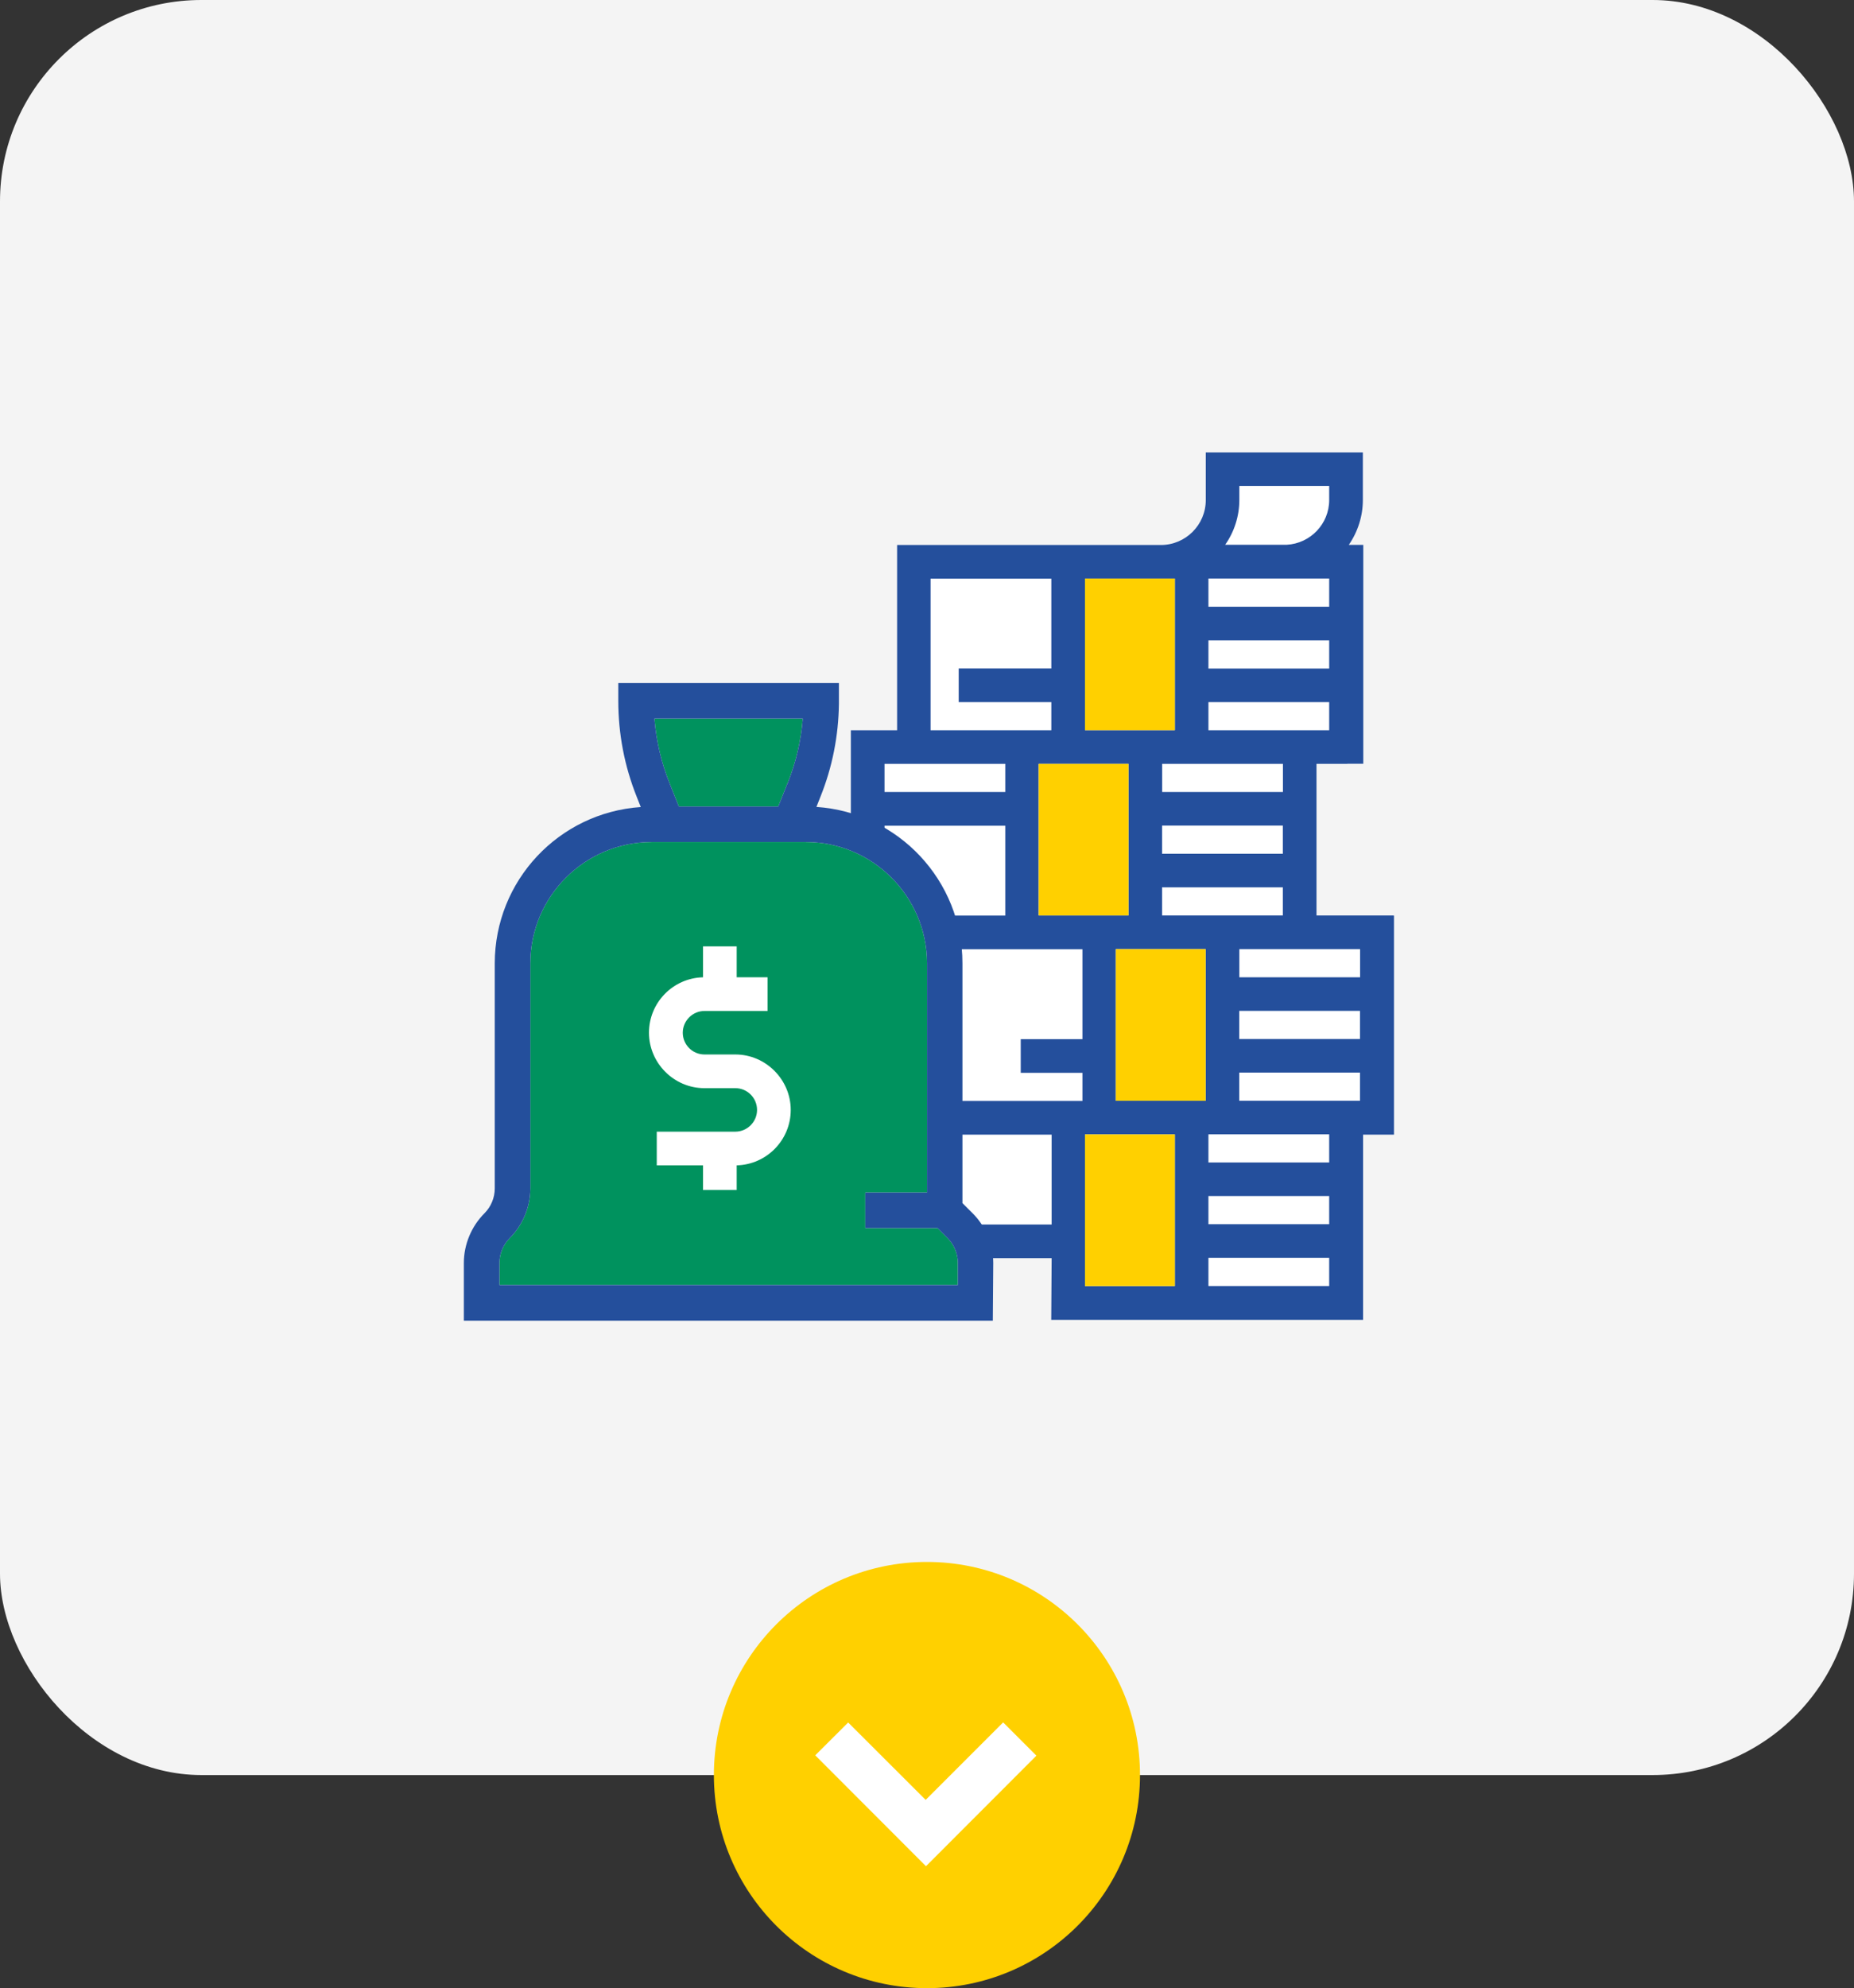 <svg xmlns="http://www.w3.org/2000/svg" id="uuid-ebf6048e-73b6-403e-a404-2fbf38e53777" viewBox="0 0 173.95 186.49"><rect x="0" y="0" width="173.95" height="186.49" fill="#333333" stroke="none"/><defs><style>.uuid-af004ea0-a8bf-4368-8760-fc4ea591dcc6{fill:#00925e;}.uuid-af004ea0-a8bf-4368-8760-fc4ea591dcc6,.uuid-463327d1-a931-4232-b4f3-d7c31251561f{fill-rule:evenodd;}.uuid-6e296382-2447-4cc4-a8a5-e3f1f299aeb8{fill:#f4f4f4;}.uuid-28101fe9-2402-4a41-9fa0-dff7a605058a{fill:#ffd000;}.uuid-e6f4bc0b-150d-4b91-bd9b-0c27b71dadc3{fill:#fff;}.uuid-463327d1-a931-4232-b4f3-d7c31251561f,.uuid-24dd8ad5-5ab6-4f1e-8d1d-c078e478b3d4{fill:#244f9c;}</style></defs><rect class="uuid-6e296382-2447-4cc4-a8a5-e3f1f299aeb8" width="173.95" height="166.5" rx="18.89" ry="18.89"></rect><polygon class="uuid-e6f4bc0b-150d-4b91-bd9b-0c27b71dadc3" points="80.75 69.84 81.76 78.76 87.32 84.95 89.04 109.04 88.49 113.52 91.66 116.36 100.19 116.82 100.19 105.3 103.32 103.83 102.49 88.26 97.45 86.97 96.13 83.11 95.3 77.03 95.49 69.84 80.75 69.84"></polygon><path class="uuid-e6f4bc0b-150d-4b91-bd9b-0c27b71dadc3" d="M130.76,85.87h-7.24v-14.22h2.77c.06,0,.12,0,.16-.01h1.46v-20.53h-1.36c.85-1.23,1.32-2.71,1.32-4.2v-4.47h-14.74v4.47c0,2.32-1.89,4.21-4.21,4.21h-24.75v17.38h-4.34v10.12h3.16v-6.97h11.33v2.64h-12.52v3.16h12.52v8.43h-5.47v3.16h12.71v8.43h-5.79v3.16h5.79v2.64h-12.26v3.16h9.37v8.43h-6.98v3.16h6.98l-.04,5.79h29.26s0-17.38,0-17.38h2.9v-20.53Z"></path><path class="uuid-af004ea0-a8bf-4368-8760-fc4ea591dcc6" d="M87.95,115.18l.96.96c.61.61.96,1.46.96,2.32v2.08h-43.01v-2.08c0-.86.35-1.71.96-2.32,1.23-1.23,1.94-2.93,1.94-4.67,0,0,0-21.12,0-21.12,0-6.26,5.11-11.36,11.37-11.37h14.48c6.26,0,11.36,5.11,11.37,11.37v21.51h-5.79v3.33h6.77Z"></path><path class="uuid-af004ea0-a8bf-4368-8760-fc4ea591dcc6" d="M73.97,73.52l-.08-.03c.78-1.95,1.27-4,1.43-6.09h-13.92c.17,2.1.65,4.15,1.43,6.09l.86,2.16h9.33l.86-2.16.08.03Z"></path><path class="uuid-463327d1-a931-4232-b4f3-d7c31251561f" d="M90.3,112.83v-22.48c0-7.75-6-14.14-13.7-14.66l.38-.96c1.11-2.77,1.69-5.69,1.73-8.69v-1.97s-20.7,0-20.7,0v1.67c0,3.09.58,6.12,1.73,9l.38.96c-7.7.53-13.69,6.91-13.7,14.66v21.12c0,.86-.35,1.71-.96,2.32h0c-1.23,1.23-1.94,2.93-1.94,4.67v5.41h49.63l.04-5.41c0-1.74-.7-3.44-1.94-4.67l-.96-.96ZM87.95,115.18l.96.96c.61.61.96,1.46.96,2.32v2.08h-43.01v-2.08c0-.86.35-1.71.96-2.32,1.23-1.23,1.94-2.93,1.94-4.67,0,0,0-21.12,0-21.12,0-6.26,5.11-11.36,11.37-11.37h14.48c6.26,0,11.36,5.11,11.37,11.37v21.51h-5.79v3.33h6.77ZM73.97,73.52l-.08-.03c.78-1.95,1.27-4,1.43-6.09h-13.92c.17,2.1.65,4.15,1.43,6.09l.86,2.16h9.33l.86-2.16.08.03Z"></path><path class="uuid-e6f4bc0b-150d-4b91-bd9b-0c27b71dadc3" d="M69,98.91h-2.9c-1.13,0-2.04-.92-2.04-2.04s.92-2.04,2.04-2.04h5.92v-3.16h-2.9v-2.9h-3.16v2.9c-2.81.07-5.07,2.37-5.07,5.2s2.33,5.2,5.2,5.2h2.9c1.13,0,2.04.92,2.04,2.04s-.92,2.04-2.04,2.04h-7.37v3.16h4.34v2.31h3.16v-2.31c2.81-.07,5.07-2.37,5.07-5.2s-2.33-5.2-5.2-5.2"></path><path class="uuid-24dd8ad5-5ab6-4f1e-8d1d-c078e478b3d4" d="M124.71,120.63h-11.33v-2.64h11.33v2.64ZM124.71,114.83h-11.33v-2.64h11.33v2.64ZM110.23,120.63h-8.43v-14.22h8.43v14.22ZM98.64,54.27v8.43h-8.69v3.16h8.69v2.64h-11.33v-14.22h11.33ZM116.28,89.03h11.33v2.64h-11.33v-2.64ZM127.6,97.46h-11.33v-2.64h11.33v2.64ZM120.36,80.08h-11.33v-2.64h11.33v2.64ZM120.36,85.87h-11.33v-2.64h11.33v2.64ZM109.04,71.65h11.33v2.64h-11.33v-2.64ZM101.8,54.27h8.43v14.22h-8.43v-14.22ZM97.45,71.65h8.43v14.22h-8.43v-14.22ZM113.12,103.25h-8.43v-14.22h8.43v14.22ZM124.71,109.04h-11.33v-2.64h11.33v2.64ZM127.6,103.25h-11.33v-2.64h11.33v2.64ZM113.38,65.86h11.33v2.64h-11.33v-2.64ZM113.38,60.07h11.33v2.64h-11.33v-2.64ZM113.38,54.27h11.33v2.64h-11.33v-2.64ZM124.71,45.58v1.32c0,2.24-1.76,4.08-3.99,4.2h-5.77c.86-1.22,1.33-2.7,1.33-4.2v-1.32h8.43ZM130.76,85.87h-7.24v-14.22h2.77c.06,0,.12,0,.16-.01h1.46v-20.53h-1.36c.85-1.23,1.32-2.71,1.32-4.2v-4.47h-14.74v4.47c0,2.32-1.89,4.21-4.21,4.21h-24.75v17.38h-4.34v10.12h3.16v-6.97h11.33v2.64h-12.52v3.16h12.52v8.43h-5.47v3.16h12.71v8.43h-5.79v3.16h5.79v2.64h-12.26v3.16h9.37v8.43h-6.98v3.16h6.98l-.04,5.79h29.26s0-17.38,0-17.38h2.9v-20.53Z"></path><rect class="uuid-28101fe9-2402-4a41-9fa0-dff7a605058a" x="101.8" y="106.41" width="8.43" height="14.22"></rect><rect class="uuid-28101fe9-2402-4a41-9fa0-dff7a605058a" x="101.8" y="54.27" width="8.43" height="14.22"></rect><rect class="uuid-28101fe9-2402-4a41-9fa0-dff7a605058a" x="97.45" y="71.65" width="8.43" height="14.22"></rect><rect class="uuid-28101fe9-2402-4a41-9fa0-dff7a605058a" x="104.69" y="89.03" width="8.43" height="14.22"></rect><circle class="uuid-28101fe9-2402-4a41-9fa0-dff7a605058a" cx="86.97" cy="166.5" r="19.99"></circle><path class="uuid-e6f4bc0b-150d-4b91-bd9b-0c27b71dadc3" d="M76.49,164.65c.99-.98,2.03-2.02,3.09-3.08,2.4,2.39,4.83,4.82,7.27,7.26,2.44-2.44,4.87-4.87,7.27-7.27,1.07,1.07,2.1,2.1,3.12,3.12-3.45,3.45-6.92,6.93-10.36,10.37-3.46-3.46-6.94-6.94-10.4-10.41Z"></path></svg>